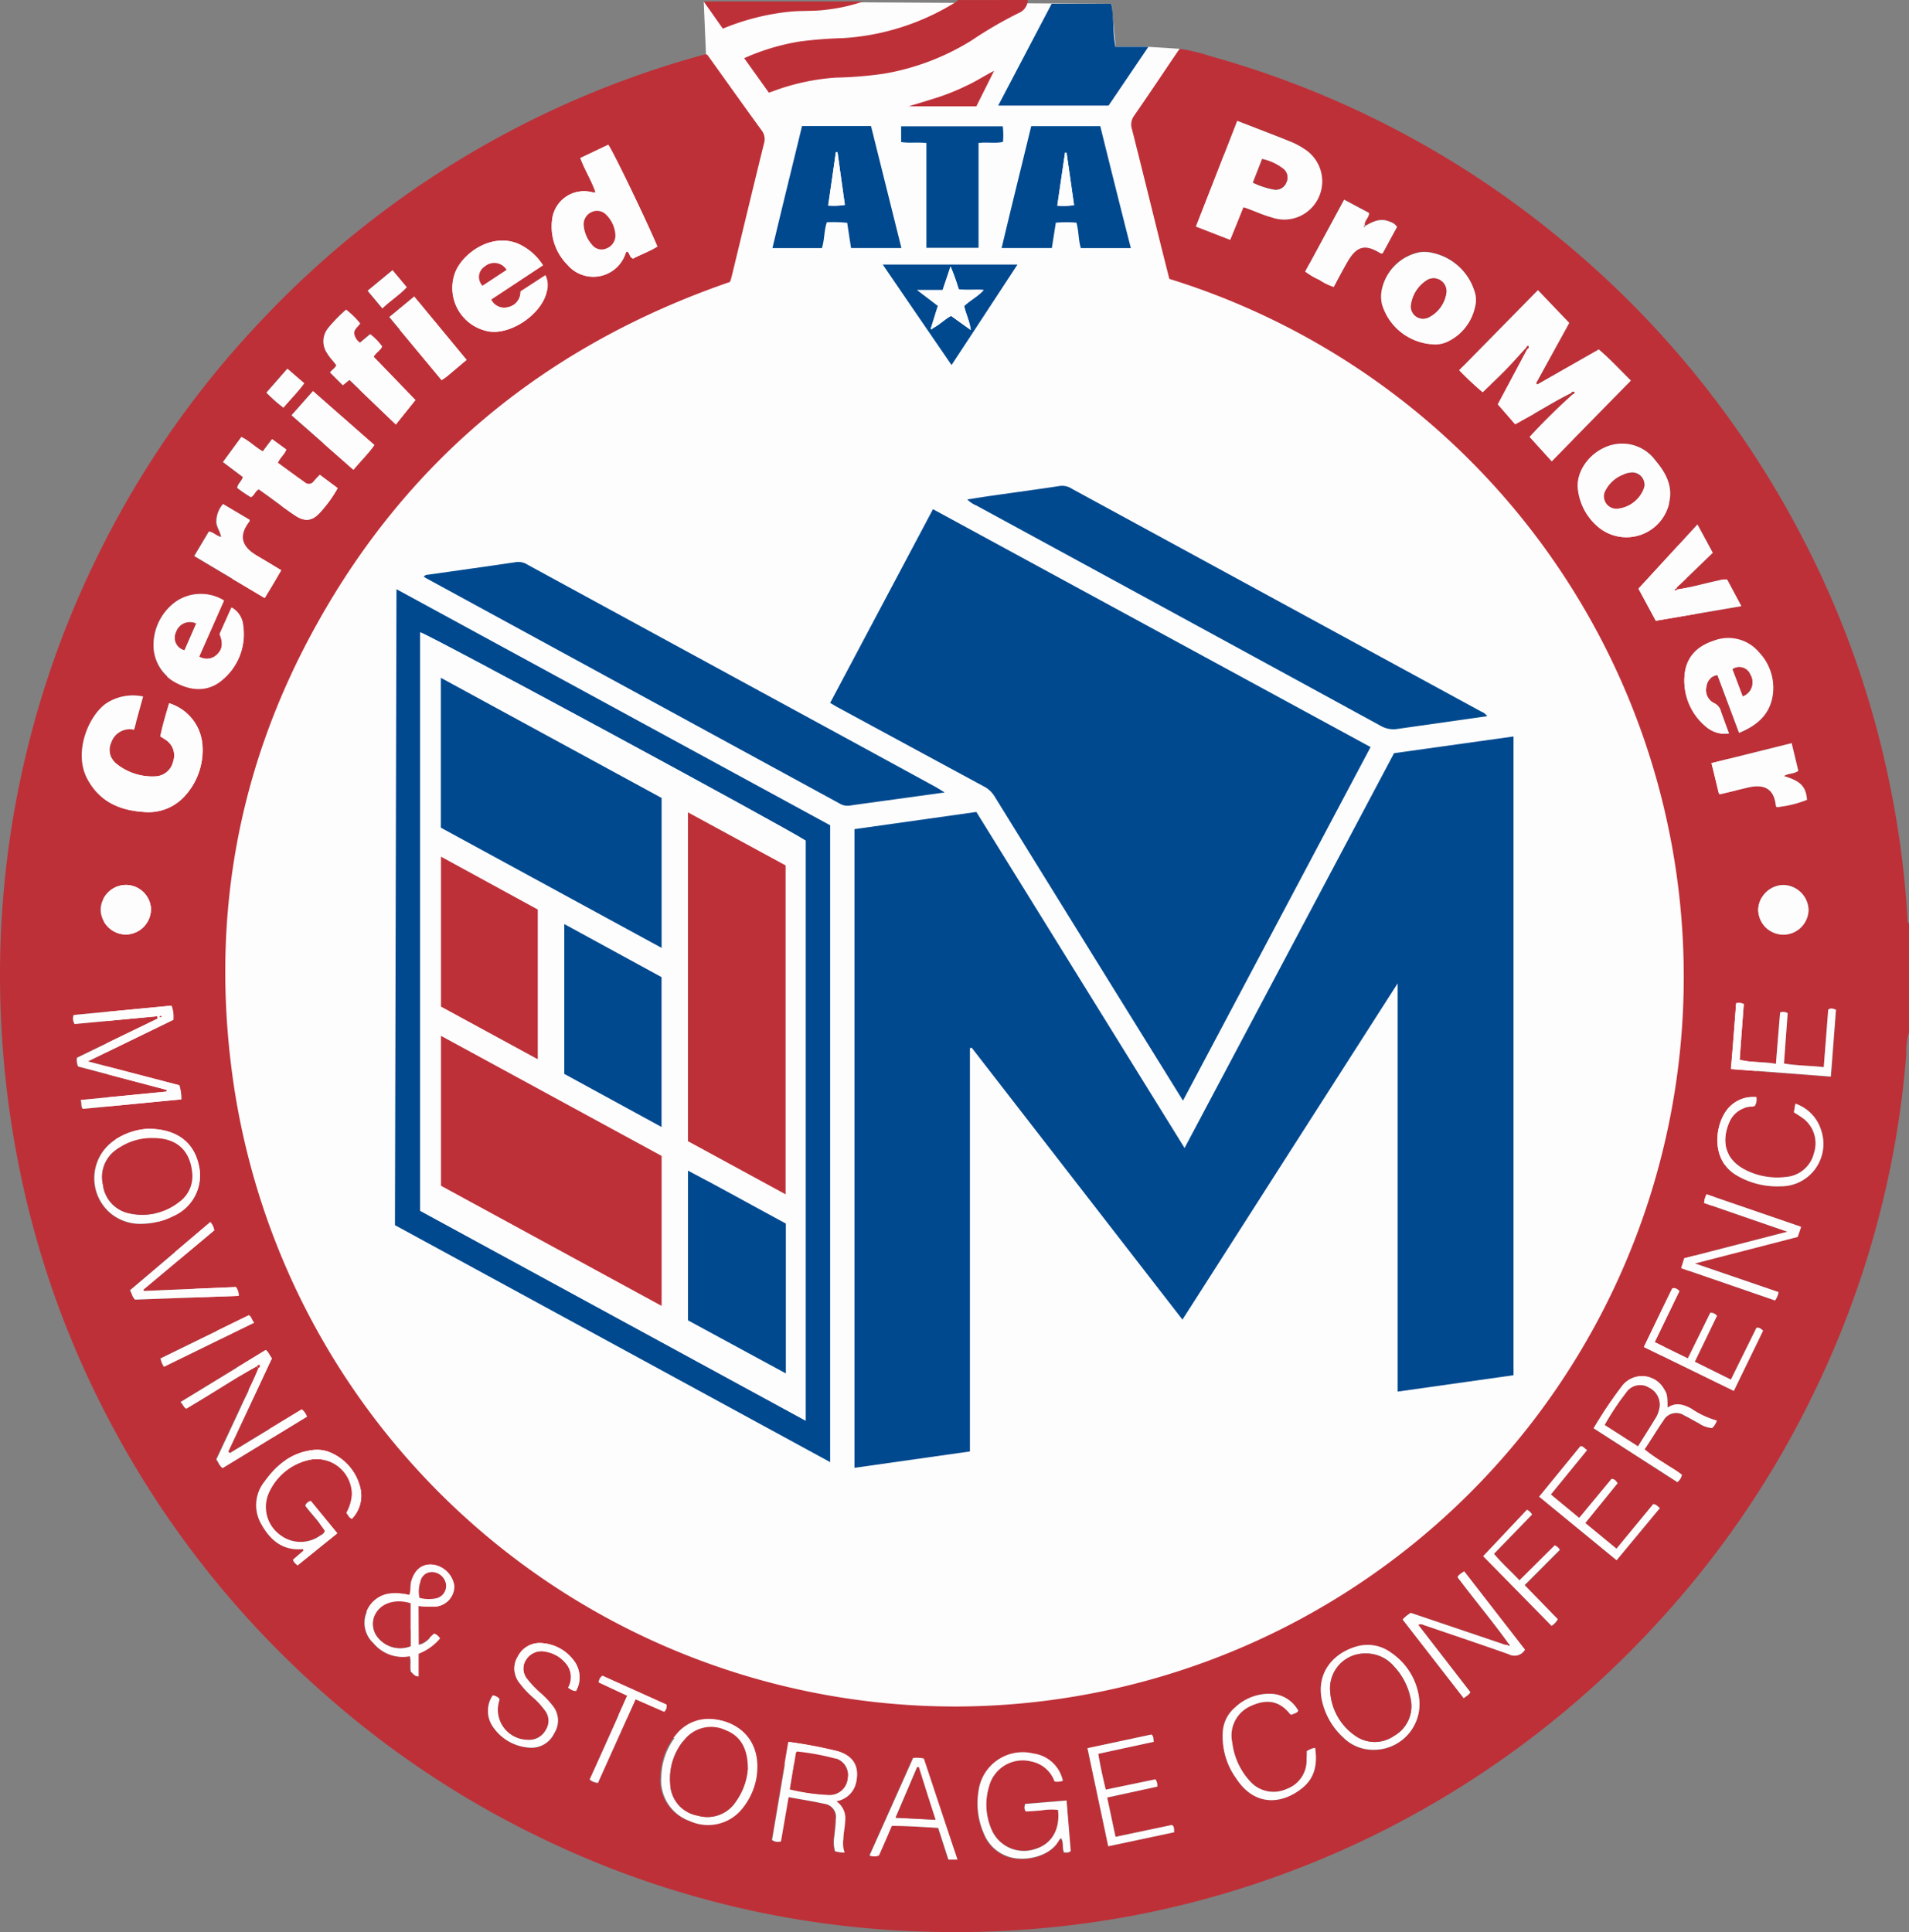 <svg id="Layer_1" data-name="Layer 1" xmlns="http://www.w3.org/2000/svg" viewBox="0 0 287.79 291.24"><rect x="0" y="0" width="287.79" height="291.24" fill="#808080" stroke="none"/><defs><style>.cls-1{fill:#fdfdfe;}.cls-2{fill:#be3038;}.cls-3{fill:#00498f;}</style></defs><polygon class="cls-1" points="106.09 0.22 106.43 8.2 75.39 27.18 15.18 116.84 16.32 169.86 55.29 243.04 112.73 266.55 180.41 259.16 249.53 207.04 268.89 149.3 251.63 75.92 188.9 34.03 177.85 7.36 173.12 7.06 168.19 7.06 167.58 0.57 106.09 0.22"/><path class="cls-2" d="M-79,532.91a141.19,141.19,0,0,0-2.62-20.06A141.14,141.14,0,0,0-95,475.08,143.83,143.83,0,0,0-131.5,430.2a143,143,0,0,0-52.68-27.44,26.57,26.57,0,0,0-4.54-1.08c-.14.19-.26.34-.37.5-2.17,3.21-4.32,6.43-6.53,9.62a2.23,2.23,0,0,0-.3,2c1.43,5.64,2.82,11.3,4.22,16.95.47,1.89.95,3.78,1.41,5.61a110.15,110.15,0,0,1,75.51,126.34,110,110,0,0,1-107.16,88.87,110,110,0,0,1-109.21-92.53c-3.94-24.95.06-48.65,12.39-70.72,14-25.15,35-42.11,62.24-51.5a8.75,8.75,0,0,0,.26-.85c1.62-6.67,3.21-13.34,4.86-20a2.22,2.22,0,0,0-.41-2.08c-2.63-3.61-5.22-7.26-7.83-10.9-.14-.18-.23-.43-.5-.48h-.12a143.29,143.29,0,0,0-67,40.21A142.52,142.52,0,0,0-351.79,478,142.88,142.88,0,0,0-366,528.53a143.28,143.28,0,0,0-.35,20.72,145.58,145.58,0,0,0,2.66,21,140.82,140.82,0,0,0,13.49,38,143.92,143.92,0,0,0,33.44,42.21,142.14,142.14,0,0,0,32.46,21.26,141.59,141.59,0,0,0,57,13.78,145.16,145.16,0,0,0,30.87-2.28A142.94,142.94,0,0,0-157.48,670,144.12,144.12,0,0,0-117,639.28,142.66,142.66,0,0,0-93.18,604.4a142.29,142.29,0,0,0,14-51.2,9.83,9.83,0,0,1,.43-3.36V533.52C-79.07,533.4-79,533.13-79,532.91ZM-283.35,427.57a4.84,4.84,0,0,1,6.1-4.25,2.27,2.27,0,0,0,.46,0c-.6-1.8-1.63-3.36-2.29-5.17l4.21-2c.66.87,5.75,11.41,7.4,15.34-1.16.74-2.48,1.19-3.65,1.82-.58-.17-.48-.84-.89-1.06-.16,0-.2.14-.24.25a5.12,5.12,0,0,1-8.77,1.75A8.16,8.16,0,0,1-283.35,427.57ZM-298,435.48c1.12-3,5.48-6.06,9.45-4.45a8.62,8.62,0,0,1,3.81,3.28l-7.81,5.16a2.18,2.18,0,0,0,2.58,1.15,2.35,2.35,0,0,0,1.86-2.37l3.74-2.43a3.4,3.4,0,0,1,.21,2.41c-.7,3.35-5.25,6.53-8.63,6.07A6.65,6.65,0,0,1-298,435.48Zm1.74,13.09-3,2.53c-.22.17-.46.32-.75.52l-3.9-4.69-4-4.82c1.24-1,2.46-2,3.75-3.1Zm-11.17-13.52,2.15,2.57c-1.1,1.19-2.44,2-3.68,3.19l-2.22-2.66Zm-9.67,8.7a24,24,0,0,1,2.67-2.76,12.26,12.26,0,0,1,2.12,2.08c-.32.53-1,.89-.88,1.61a2.05,2.05,0,0,0,.86,1.29l1.53-1.29a8.63,8.63,0,0,1,1.81,1.86c-.26.62-.9.91-1.28,1.55l6.3,6.53-2.95,3.68-7-6.72-1,.81-1.92-1.91c.13-.34.67-.55.93-1.1-.41-.61-1-1.16-1.39-1.84A3.15,3.15,0,0,1-317.06,443.75Zm6.94,17.66c-.93,1.33-2.08,2.42-3.15,3.72l-9.34-8.21c1.13-1.28,2.16-2.43,3.23-3.65Zm-13.12-11.51,2.55,2.2c-.95,1.3-2.07,2.41-3.14,3.68a22.36,22.36,0,0,1-2.57-2.27Zm-6.93,10.29c1.18.55,2,1.48,3.22,2.17.47-.63.9-1.2,1.4-1.85l2.16,1.57c-.27.75-.93,1.21-1.28,2,1.37,1,2.74,2,4.13,3a.89.89,0,0,0,1.28-.18c.29-.32.57-.65.92-1l2.69,2a19,19,0,0,1-2.77,3.8c-1.12,1.18-2.2,1.29-3.64.33s-2.91-2.09-4.37-3.14l-1.12-.8c-.55.27-.64.88-1.18,1.19a19.9,19.9,0,0,1-2.07-1.41c.09-.67.68-1,.85-1.64l-3-2.26Zm-4.9,14.25c.68.1,1.12.65,1.83.83-.11-.89-.77-1.56-.7-2.46a4.07,4.07,0,0,1,1-2.51l4,2.37c0,.15,0,.21,0,.23-1.91,2.43-.89,4,1.13,5.2,1.2.7,2.38,1.42,3.65,2.18-.45.76-.84,1.45-1.24,2.12s-.78,1.29-1.25,2.07l-10.64-6.33Zm-8.33,16.63a8.09,8.09,0,0,1,3.3-6,6.67,6.67,0,0,1,7.31-.2c-1.26,2.86-2.5,5.66-3.74,8.45a2.2,2.2,0,0,0,2.67-.29c.84-.77,1-1.74.42-3.11.57-1.3,1.17-2.64,1.79-4a3.4,3.4,0,0,1,1.75,2.73,8.86,8.86,0,0,1-2.91,8c-2,1.86-4.5,2-7.1.65A6.29,6.29,0,0,1-343.4,491.07Zm-7,9.24a7.35,7.35,0,0,1,5.46-1l-1.38,5a2.93,2.93,0,0,0-3.4,1.89,2.69,2.69,0,0,0,.86,3.34,8.62,8.62,0,0,0,5.81,1.81,2.86,2.86,0,0,0,2.64-2.26,2.77,2.77,0,0,0-1.14-3.25c-.23-.17-.47-.31-.8-.51.33-1.68.84-3.33,1.33-5a7.14,7.14,0,0,1,5,6.11,10.24,10.24,0,0,1-2.53,7.75,7.36,7.36,0,0,1-6.33,2.52c-3.69-.24-6.72-1.62-8.51-5.06C-355.53,507.7-353.2,502.12-350.42,500.31Zm6.62,31.07a3.85,3.85,0,0,1-3.78,3.82,3.85,3.85,0,0,1-3.81-3.8,3.85,3.85,0,0,1,3.79-3.68A3.81,3.81,0,0,1-343.8,531.38Zm-10.63,28.76,13-1.27a2.17,2.17,0,0,1,0-.25l-13.38-3.53a2.49,2.49,0,0,1-.17-1.32l12.2-5.91a3.38,3.38,0,0,1-.08-.34l-12.47,1.17a1.54,1.54,0,0,1-.15-1.36l14.76-1.41a4.91,4.91,0,0,1,.28,2.13l-12.89,6.27,13.79,3.6a7.09,7.09,0,0,1,.28,2.13l-14.84,1.43C-354.47,561.1-354.22,560.68-354.43,560.14Zm5,6.14a10,10,0,0,1,5.15-1.8c4.29,0,6.86,2,7.64,5.35a6.67,6.67,0,0,1-3.8,7.82,10.69,10.69,0,0,1-4.59,1.17,7,7,0,0,1-4.8-1.51A6.91,6.91,0,0,1-349.41,566.28Zm2.45,22.55,12.12-10.28a2.47,2.47,0,0,1,.59,1.24l-10.68,8.94a1.46,1.46,0,0,1,.05.2l13.89-.59a2,2,0,0,1,.42,1.33l-15.62.56C-346.66,589.82-346.66,589.3-347,588.83Zm4.6,10.27,13.3-6.5c.47.21.41.7.81,1.11l-13.59,6.65A3.1,3.1,0,0,1-342.36,599.1Zm8.38,15.22c1.23-2.62,2.47-5.25,3.69-7.88.9-2,1.91-3.86,2.7-5.86l-.25-.3c-3.11,1.71-6.07,3.67-9.12,5.49l-1.52.91c-.43-.22-.47-.67-.87-1l12.86-7.85c.42.32.56.8.92,1.26l-6.58,14.06.24.22,10.85-6.59a2.47,2.47,0,0,1,.77,1.1L-333,615.63C-333.52,615.32-333.65,614.8-334,614.32Zm20.46,8.94c-.4-.15-.54-.54-.8-.89a6.47,6.47,0,0,0,.83-2.81,5.33,5.33,0,0,0-6.53-5.15,8.75,8.75,0,0,0-6,4.87,5.2,5.2,0,0,0,1.57,6.36,5.07,5.07,0,0,0,6.13.17,1.81,1.81,0,0,0,.77-.68c-.84-1.34-2-2.47-3-3.81.09-.41.38-.57.82-.74,1.29,1.59,2.59,3.18,4,4.88l-5.94,4.85c-.34-.3-.6-.49-.69-.88l1.58-1.36c0-.28-.21-.22-.35-.21-2.9.17-4.72-1.46-6-3.77a5.66,5.66,0,0,1,.48-6.43c1.79-2.52,4.07-4.37,7.28-4.75a5.07,5.07,0,0,1,2.8.44,7.72,7.72,0,0,1,4.43,5.6A5,5,0,0,1-313.52,623.26Zm12.69,13.24a16.06,16.06,0,0,1-2.64-.09v5.82c1.1-.2,1.64-1.05,2.37-1.64.41.08.57.39.86.66a8,8,0,0,1-3.25,2.33V647c-.63,0-.83-.46-1.16-.69-.16-.79.07-1.56-.16-2.34a5.72,5.72,0,0,1-5.5-2,4.14,4.14,0,0,1-1-4.64,4.33,4.33,0,0,1,4.08-2.83,8.22,8.22,0,0,1,2.4.26c.27-.72.09-1.45.31-2.14.53-1.72,1.62-2.59,3.2-2.45a3.74,3.74,0,0,1,3.22,3.21A3.07,3.07,0,0,1-300.83,636.5Zm21.11,12.73c-.49,0-.77-.24-1.15-.49a3.19,3.19,0,0,0-.07-3.28,5,5,0,0,0-3.33-2.14,2.73,2.73,0,0,0-2.92,1.17,2.41,2.41,0,0,0,.19,3,15,15,0,0,0,2.07,2.15,13.55,13.55,0,0,1,1.72,1.83,3.52,3.52,0,0,1,.25,4.14,3.79,3.79,0,0,1-3.69,2.19,7.2,7.2,0,0,1-5.61-3.22,4.18,4.18,0,0,1,0-4.68,1.45,1.45,0,0,1,1,.51.53.53,0,0,1,0,.24,4.53,4.53,0,0,0,4.22,5.94,2.84,2.84,0,0,0,2.79-1.5,2.54,2.54,0,0,0-.2-3,11.71,11.71,0,0,0-1.79-1.93,13.25,13.25,0,0,1-1.88-2,3.48,3.48,0,0,1-.35-4.13,3.7,3.7,0,0,1,3.81-2,6.5,6.5,0,0,1,4.58,2.55A4.14,4.14,0,0,1-279.72,649.23Zm3.32,13.88a2,2,0,0,1-1.25-.51c1.88-4.21,3.75-8.38,5.67-12.66l-4.28-2a1.22,1.22,0,0,1,.55-1l9.65,4.35a1.22,1.22,0,0,1-.35,1.07l-4.32-1.89Zm23.71-.63a10.13,10.13,0,0,1-2,4.32,6.59,6.59,0,0,1-8,2,6.51,6.51,0,0,1-4.29-6.78,10.08,10.08,0,0,1,2.4-6.25,6.22,6.22,0,0,1,5-2.33C-255.55,653.6-251.49,656.52-252.69,662.48Zm15.17.52a3.63,3.63,0,0,1-3,2.87,3.13,3.13,0,0,1,1.33,3.06c0,.88-.21,1.75-.26,2.62a4.21,4.21,0,0,0,.18,2.06,5.54,5.54,0,0,1-1.43-.2,5.05,5.05,0,0,1-.1-2.31c.07-.84.19-1.67.21-2.51a2,2,0,0,0-1.74-2.34c-1.73-.4-3.5-.67-5.38-1-.39,2.28-.77,4.46-1.15,6.67a1.53,1.53,0,0,1-1.34-.21c.83-4.88,1.65-9.79,2.5-14.79a67.94,67.94,0,0,1,7.44,1.41C-237.83,659.08-237,660.64-237.52,663Zm13.91,11.65-1.54-4.78c-2.28-.13-4.57-.33-7-.3q-1,2.22-1.94,4.46a1.85,1.85,0,0,1-1.41,0q3.32-7.39,6.57-14.7a4.83,4.83,0,0,1,1.61.09c1.67,5,3.34,10.09,5,15.23ZM-95.46,510.52c-.68.51-1.53.35-2.16.79,2.51.75,3.31,1.58,3.47,3.58A16.62,16.62,0,0,1-98.73,516c0-.07-.11-.13-.12-.2-.29-2.85-2.06-3.26-4.21-2.76l-4.18,1s-.07,0-.19-.07c-.36-1.45-.72-3-1.13-4.61l12.09-3C-96.12,507.82-95.79,509.17-95.46,510.52Zm1.54,21a3.83,3.83,0,0,1-3.77,3.7,3.82,3.82,0,0,1-3.82-3.77,3.87,3.87,0,0,1,3.77-3.73A3.88,3.88,0,0,1-93.92,531.53Zm-5.36-32.69c-.33,3-2.26,4.8-5.12,6l-3.26-8.7a1.86,1.86,0,0,0-1.64,1.63,2.2,2.2,0,0,0,1.09,2.56,1.86,1.86,0,0,1,1.09,1.29c.39,1.08.78,2.17,1.21,3.32a4.5,4.5,0,0,1-3.51-1.08,9,9,0,0,1-3.19-7.76c.25-2.76,2-4.38,4.48-5.18a6.06,6.06,0,0,1,6.76,1.8A7.75,7.75,0,0,1-99.28,498.84Zm-75.61-71.76c-1.42-.38-2.74-1-4.23-1.54-.67,1.69-1.29,3.27-2,4.93l-5.15-2c2.09-5.33,4.14-10.58,6.22-15.93l5.83,2.26c.74.28,1.48.59,2.22.88a11.6,11.6,0,0,1,2,1.06,5.77,5.77,0,0,1,.41,9.54A5.68,5.68,0,0,1-174.89,427.08Zm11.47,6.67c-.71,1.24-1.38,2.51-2.08,3.8a8.86,8.86,0,0,1-2.16-1.06,11,11,0,0,1-2.13-1.25l5.86-10.84,3.76,2c0,.81-.85,1.21-.61,2,1.16-.67,2.32-1.27,3.7-.66a2,2,0,0,1,1.12.78l-2.17,4a1.25,1.25,0,0,1-.3,0C-160.76,431-162,431.36-163.42,433.75Zm12.91,12.45a8.52,8.52,0,0,1-7.71-6,5.2,5.2,0,0,1,.05-2.6,7.27,7.27,0,0,1,5.72-5.3,5.21,5.21,0,0,1,1.89.13,8.48,8.48,0,0,1,6.44,6.37,4.46,4.46,0,0,1-.12,1.89,7.52,7.52,0,0,1-3.85,4.94A4.31,4.31,0,0,1-150.51,446.2Zm14.58,14c1.92-2.11,4.15-4.31,6.48-6.41l-.21-.21c-2.29,1.11-4.43,2.49-6.66,3.7-.59.32-1.17.67-1.8,1l-2.61-3,4.45-8.35-.2-.21c-1.06,1.15-2.08,2.32-3.17,3.43s-2.23,2.17-3.4,3.3a44.47,44.47,0,0,1-3.53-3.31l11.86-12.07L-130,443l-5,9.09.2.18,9.25-5.27c1.72,1.45,3.21,3.09,4.84,4.69l-11.93,12.16Zm10.11,13.39a8.68,8.68,0,0,1-2.87-6c0-2.93,2.61-5.8,5.74-6.3a6.2,6.2,0,0,1,6,2.49c1.56,1.87,2.65,3.93,2,6.48A6.59,6.59,0,0,1-125.82,473.56Zm8.87,14.32-2.61-4.84,8.89-9.68,2.31,4.27-4.87,4.7c-.23.22-.52.38-.63.7l.11.14c2.14-.29,4.2-.92,6.3-1.36a3,3,0,0,1,1.26-.12l2.14,4ZM-206.2,673.64c-.33-.71,0-1.49-.46-2.16a2.07,2.07,0,0,0-.32.36c-1.36,2.51-5.37,3.28-7.77,2.38a6,6,0,0,1-3.57-3.5,11.28,11.28,0,0,1-.79-6.21,6.71,6.71,0,0,1,8.26-5.78,5.25,5.25,0,0,1,4.51,4,2.44,2.44,0,0,1-1.25.11,4.66,4.66,0,0,0-3.43-3,5.24,5.24,0,0,0-6.44,3.73,9.42,9.42,0,0,0,.34,6.45,5.3,5.3,0,0,0,6.63,3c2.48-.76,3.76-2.95,3.42-5.9a8.76,8.76,0,0,0-2.45.07c-.8.08-1.59.12-2.38.17-.3-.33-.25-.67-.13-1.13l6.25-.52c.21,2.58.42,5.11.63,7.61C-205.53,673.75-205.87,673.62-206.2,673.64Zm6.7-1c-1.05-5-2.08-9.81-3.13-14.79l9.63-2.05c.42.29.25.67.37,1.09L-201,658.7c.31,1.87.69,3.6,1.13,5.4l7.48-1.55a1.52,1.52,0,0,1,.28,1.1l-7.55,1.64c.43,2,.83,3.92,1.26,5.93l8.5-1.79c.4.25.3.63.34,1.1Zm29.34-8.85c-3.17,2.62-7.28,2.83-10-1.31a10.81,10.81,0,0,1-2.05-7.33,5.24,5.24,0,0,1,1.8-3.41,7.52,7.52,0,0,1,5.56-2.08,4.88,4.88,0,0,1,4,2.55c-.28.45-.74.41-1,.61-.13-.06-.22-.07-.26-.13-1.73-2.18-3.77-2.23-6.1-1.1A4.84,4.84,0,0,0-180.8,657a10.43,10.43,0,0,0,2.71,5.88A4.74,4.74,0,0,0-172.6,664a4.55,4.55,0,0,0,3-4.56c0-.36,0-.71,0-1.13a3.62,3.62,0,0,1,1.25-.51C-167.95,660.15-168.29,662.25-170.16,663.79Zm10.62-5.67a6.37,6.37,0,0,1-4.54-1.86,10.62,10.62,0,0,1-3.14-5.28c-1.13-4.55,1.82-7.58,5.36-8.49a5.92,5.92,0,0,1,5,1,9.75,9.75,0,0,1,4.22,6.84A6.88,6.88,0,0,1-159.54,658.12Zm20.41-14.45c-4.24-1.5-8.5-2.93-12.76-4.38a1.07,1.07,0,0,0-.88-.06l7.86,10.16c-.22.43-.59.58-1,.91l-9.21-11.86a5.25,5.25,0,0,1,1.23-1l13.82,4.67a2.32,2.32,0,0,0,.81.18l.14-.14c-2.2-3.08-4.63-6-6.92-9l-.81-1.06c.2-.44.61-.6,1-.9l9.17,11.82A1.83,1.83,0,0,1-139.13,643.67Zm7.43-5.26a2.7,2.7,0,0,1-.94,1l-10.31-10.5,6.6-7a1.74,1.74,0,0,1,.77.72l-5.74,5.92c1.15,1.39,2.52,2.6,3.84,4,1.81-1.77,3.57-3.49,5.29-5.19a1.53,1.53,0,0,1,.77.67l-5.31,5.32Zm8.84-8.89-11.68-9.58c2.11-2.57,4.17-5.09,6.23-7.62.46,0,.6.35,1,.6l-5.46,6.69,4.27,3.53,4.87-5.88c.47,0,.67.28.92.65-1.6,2-3.2,3.92-4.87,6l4.7,3.87,5.54-6.72c.39,0,.59.27,1,.6Zm14.4-19.9a4,4,0,0,1-2-.72c-.74-.39-1.46-.82-2.21-1.19a2.19,2.19,0,0,0-3.13.78c-1,1.41-1.88,2.87-2.84,4.34a25.24,25.24,0,0,0,2.87,2c.91.63,1.91,1.14,2.76,1.84a1.89,1.89,0,0,1-.69,1.1l-12.63-8.12a66.84,66.84,0,0,1,4.29-6.37,3.8,3.8,0,0,1,6.37.52c.41.64.48,1,.49,2.74,1.29-.87,2.43-.46,3.57.14a13.2,13.2,0,0,0,3.86,1.84A2.6,2.6,0,0,1-108.46,609.62Zm3.27-5.63-13.56-6.62c1.46-3,2.88-6,4.29-8.84.48-.12.74.13,1.07.4l-3.73,7.71,5,2.44,3.39-6.89a1.23,1.23,0,0,1,1,.48l-3.34,6.92,5.44,2.69,3.85-7.8c.42-.1.69.13,1,.43C-102.21,597.89-103.68,600.88-105.19,604Zm9.63-23.24-15.49,4,12.6,4.35a2.89,2.89,0,0,1-.52,1.26l-14.15-4.87c.16-.52.31-1,.47-1.49l15.53-4-12.54-4.33a3,3,0,0,1,.37-1.31l14.25,4.9Zm-2.62-7.6a11.93,11.93,0,0,1-6.74-1.73c-4.17-2.57-3-8.69-.51-10.62a5.06,5.06,0,0,1,3.64-1.11A1.94,1.94,0,0,1-102,561c-.28.21-.61.1-.92.17a3.88,3.88,0,0,0-3,2.43c-1.31,3.17-.32,5.79,2.79,7.23a10.67,10.67,0,0,0,5.84.91,4.72,4.72,0,0,0,4.18-3.58A4.71,4.71,0,0,0-95,562.73c-.35-.25-.73-.47-1.14-.74.07-.39.13-.77.23-1.3A6.14,6.14,0,0,1-92,564.78,6.39,6.39,0,0,1-98.18,573.15Zm7.65-16.51-15.07-1.15c.26-3.36.51-6.6.76-9.93a1.7,1.7,0,0,1,1.15.12c-.2,2.74-.41,5.51-.62,8.39,1.77.47,3.56.27,5.47.62.21-2.65.42-5.21.63-7.74a1.26,1.26,0,0,1,1.14.11c-.19,2.49-.37,5-.56,7.58,2,.34,4,.32,6,.55.23-3,.46-5.83.67-8.65.38-.32.71-.18,1.17,0C-90,549.85-90.26,553.17-90.53,556.64Z" transform="translate(366.57 -394.32)"/><path class="cls-2" d="M-211.63,394.32a2.16,2.16,0,0,1-1.32,1.94,62,62,0,0,0-7.14,4.15,36.64,36.64,0,0,1-13.11,5,57.08,57.08,0,0,1-7.38.61,33.76,33.76,0,0,0-9.32,2l-.76.27-3.72-5.2a33.71,33.71,0,0,1,8.41-2.52,63,63,0,0,1,6.44-.5,36.28,36.28,0,0,0,17.13-5.49,1.31,1.31,0,0,0,.22-.25Z" transform="translate(366.57 -394.32)"/><path class="cls-3" d="M-138.4,505.34v96.29l-17.47,2.47V542.56c-10.87,16.94-21.58,33.73-32.44,50.69l-31.78-41-.26.09v60.78l-17.4,2.47V519.31l18.37-2.59c10.44,16.85,20.87,33.67,31.39,50.66l31.58-59.52Z" transform="translate(366.57 -394.32)"/><path class="cls-3" d="M-159.95,506.94l-28.28,53.3-3.52-5.68q-12.47-20.1-24.9-40.21a4,4,0,0,0-1.53-1.44q-11.1-6-22.17-12c-.34-.19-.68-.4-1.07-.63l15.5-29.2Z" transform="translate(366.57 -394.32)"/><path class="cls-3" d="M-306.8,483.14c-.08,32.12-.16,64-.23,95.87l65.61,35.72v-96Zm61.69,125.34-58.1-31.63v-87.2c.91.1,55.47,29.61,58.1,31.4Z" transform="translate(366.57 -394.32)"/><path class="cls-3" d="M-224.16,513.78-233,515c-1.82.26-3.64.49-5.46.76a2.26,2.26,0,0,1-1.48-.28l-62.39-34-.35-.22c.21-.31.52-.29.81-.33,4.38-.62,8.77-1.23,13.15-1.88a2.55,2.55,0,0,1,1.69.4q24.57,13.39,49.15,26.76l12.5,6.82Z" transform="translate(366.57 -394.32)"/><path class="cls-3" d="M-142.37,502.28l-13.49,1.92a3.83,3.83,0,0,1-2.51-.43q-30.49-16.65-61-33.24a4.2,4.2,0,0,1-1.38-.92c1.38-.21,2.66-.42,3.94-.6,3.36-.48,6.72-.93,10.07-1.44a2.72,2.72,0,0,1,1.8.45l35,19.05,26.69,14.53A1.86,1.86,0,0,1-142.37,502.28Z" transform="translate(366.57 -394.32)"/><path class="cls-3" d="M-235.26,413.32h-10.4c-1.48,6.13-3,12.23-4.46,18.4h7.46c.4-1.28.31-2.62.74-3.9a21.16,21.16,0,0,1,3.07.09c.19,1.27.38,2.52.58,3.8h7.59Zm-6.46,12c.4-2.75.78-5.4,1.16-8.05l.25,0c.36,2.63.73,5.25,1.11,7.93A10.41,10.41,0,0,1-241.72,425.3Z" transform="translate(366.57 -394.32)"/><path class="cls-3" d="M-200.7,413.34h-10.41c-1.49,6.14-3,12.22-4.46,18.37H-208c.21-1.3.4-2.56.6-3.82a18,18,0,0,1,3.11,0c.37,1.34.29,2.64.66,3.83h7.54C-197.68,425.5-199.2,419.4-200.7,413.34Zm-6.48,12,1.17-8,.23,0c.38,2.62.75,5.24,1.13,7.91A10.47,10.47,0,0,1-207.18,425.32Z" transform="translate(366.57 -394.32)"/><path class="cls-3" d="M-193.45,401.38l-6,8.86h-16.64c2.73-5.19,5.39-10.25,8.06-15.35h9c.42,2.12.19,4.29.61,6.49Z" transform="translate(366.57 -394.32)"/><path class="cls-3" d="M-215.37,415.71c-1.18.26-2.38,0-3.68.16v15.81h-7.86v-15.8c-1.39-.16-2.59.05-3.81-.15v-2.37h15.32A10.77,10.77,0,0,1-215.37,415.71Z" transform="translate(366.57 -394.32)"/><path class="cls-3" d="M-233.49,434.2c3.47,5.09,6.88,10.06,10.37,15.15,3.36-5.11,6.62-10.08,9.94-15.15Zm10.32,7.74c-1,.53-1.79,1.39-2.8,1.87,0,.1-.1.21-.22.12s0-.19,0-.29c.33-1.06.66-2.11,1-3.22l-3.12-2.38h3.84c.4-1.19.79-2.34,1.19-3.55a33.25,33.25,0,0,1,1.23,3.43c1.19.2,2.42,0,3.76.12-.88,1-2,1.51-2.94,2.42.24,1.14.81,2.21,1,3.61Z" transform="translate(366.57 -394.32)"/><path class="cls-2" d="M-236.44,394.54a25.64,25.64,0,0,1-5.44,1.23c-1.9.28-3.82.12-5.72.32a35.92,35.92,0,0,0-10,2.55c-.94-1.33-1.86-2.65-2.89-4.1Z" transform="translate(366.57 -394.32)"/><path class="cls-2" d="M-216.71,405l-2.67,5.35h-10.21c1.69-.52,3.12-.94,4.54-1.4a33.35,33.35,0,0,0,4.2-1.72C-219.45,406.6-218.16,405.73-216.71,405Z" transform="translate(366.57 -394.32)"/><path class="cls-1" d="M-136.48,446.71c-1.06,1.15-2.08,2.32-3.17,3.43s-2.23,2.17-3.4,3.3a44.47,44.47,0,0,1-3.53-3.31l11.86-12.07L-130,443l-5,9.09.2.18,9.25-5.27c1.72,1.45,3.21,3.09,4.84,4.69l-11.93,12.16-3.34-3.66c1.92-2.11,4.15-4.31,6.48-6.41.12-.08.26-.14.25-.33a.29.29,0,0,0-.46.12c-2.29,1.11-4.43,2.49-6.66,3.7-.59.32-1.17.67-1.8,1l-2.61-3,4.45-8.35a.31.31,0,0,0,.11-.46C-136.35,446.46-136.41,446.6-136.48,446.71Z" transform="translate(366.57 -394.32)"/><path class="cls-1" d="M-170,416.74a11.6,11.6,0,0,0-2-1.06c-.74-.29-1.48-.6-2.22-.88l-5.83-2.26c-2.08,5.35-4.13,10.6-6.22,15.93l5.15,2c.67-1.66,1.29-3.24,2-4.93,1.49.5,2.81,1.16,4.23,1.54a5.68,5.68,0,0,0,5.34-.8A5.77,5.77,0,0,0-170,416.74Zm-2.64,5a1.69,1.69,0,0,1-1.85,1.18,12.27,12.27,0,0,1-3.22-1.06l1.39-3.56a7.9,7.9,0,0,1,3.11,1.42A1.68,1.68,0,0,1-172.6,421.73Z" transform="translate(366.57 -394.32)"/><path class="cls-1" d="M-345,499.32l-1.38,5a2.93,2.93,0,0,0-3.4,1.89,2.69,2.69,0,0,0,.86,3.34,8.62,8.62,0,0,0,5.81,1.81,2.86,2.86,0,0,0,2.64-2.26,2.77,2.77,0,0,0-1.14-3.25c-.23-.17-.47-.31-.8-.51.33-1.68.84-3.33,1.33-5a7.14,7.14,0,0,1,5,6.11,10.24,10.24,0,0,1-2.53,7.75,7.36,7.36,0,0,1-6.33,2.52c-3.69-.24-6.72-1.62-8.51-5.06-2.07-4,.26-9.57,3-11.38A7.35,7.35,0,0,1-345,499.32Z" transform="translate(366.57 -394.32)"/><path class="cls-1" d="M-274.87,416.14l-4.21,2c.66,1.81,1.69,3.37,2.29,5.17a2.27,2.27,0,0,1-.46,0,4.84,4.84,0,0,0-6.1,4.25,8.16,8.16,0,0,0,2.33,6.67,5.12,5.12,0,0,0,8.77-1.75c0-.11.08-.23.24-.25.41.22.31.89.89,1.06,1.17-.63,2.49-1.08,3.65-1.82C-269.12,427.55-274.21,417-274.87,416.14Zm-.25,15.58a1.82,1.82,0,0,1-2.24-.6,4.94,4.94,0,0,1-1.2-2.74,2,2,0,0,1,1.16-2.08,1.91,1.91,0,0,1,2.21.39,4.68,4.68,0,0,1,1.39,3A2.08,2.08,0,0,1-275.12,431.72Z" transform="translate(366.57 -394.32)"/><path class="cls-1" d="M-144.12,438.84a8.48,8.48,0,0,0-6.44-6.37,5.21,5.21,0,0,0-1.89-.13,7.27,7.27,0,0,0-5.72,5.3,5.2,5.2,0,0,0-.05,2.6,8.52,8.52,0,0,0,7.71,6,4.31,4.31,0,0,0,2.42-.53,7.52,7.52,0,0,0,3.85-4.94A4.46,4.46,0,0,0-144.12,438.84Zm-7.07,3.32a1.84,1.84,0,0,1-2.68-1.7,5.22,5.22,0,0,1,2.59-4,1.94,1.94,0,0,1,2.75,2A4.92,4.92,0,0,1-151.19,442.16Z" transform="translate(366.57 -394.32)"/><path class="cls-1" d="M-329.9,488.62a3.4,3.4,0,0,0-1.75-2.73c-.62,1.4-1.22,2.74-1.79,4,.56,1.37.42,2.34-.42,3.11a2.2,2.2,0,0,1-2.67.29c1.24-2.79,2.48-5.59,3.74-8.45a6.67,6.67,0,0,0-7.31.2,8.09,8.09,0,0,0-3.3,6,6.29,6.29,0,0,0,3.49,6.19c2.6,1.36,5.07,1.21,7.1-.65A8.86,8.86,0,0,0-329.9,488.62Zm-8.87,3.7a1.92,1.92,0,0,1-1.25-2.69,2.18,2.18,0,0,1,3-1.31Z" transform="translate(366.57 -394.32)"/><path class="cls-1" d="M-101.37,492.67a6.06,6.06,0,0,0-6.76-1.8c-2.51.8-4.23,2.42-4.48,5.18a9,9,0,0,0,3.19,7.76,4.5,4.5,0,0,0,3.51,1.08c-.43-1.15-.82-2.24-1.21-3.32a1.86,1.86,0,0,0-1.09-1.29,2.2,2.2,0,0,1-1.09-2.56,1.86,1.86,0,0,1,1.64-1.63l3.26,8.7c2.86-1.15,4.79-2.92,5.12-6A7.75,7.75,0,0,0-101.37,492.67Zm-2.46,6.61c-.54-1.41-1-2.74-1.55-4.08a1.79,1.79,0,0,1,2.67.81A2.25,2.25,0,0,1-103.83,499.28Z" transform="translate(366.57 -394.32)"/><path class="cls-1" d="M-284.33,435.82l-3.74,2.43a2.35,2.35,0,0,1-1.86,2.37,2.18,2.18,0,0,1-2.58-1.15l7.81-5.16a8.62,8.62,0,0,0-3.81-3.28c-4-1.61-8.33,1.48-9.45,4.45a6.65,6.65,0,0,0,5.21,8.82c3.38.46,7.93-2.72,8.63-6.07A3.4,3.4,0,0,0-284.33,435.82Zm-9.5,1.57a1.88,1.88,0,0,1,.36-2.91,2.18,2.18,0,0,1,3.27.52Z" transform="translate(366.57 -394.32)"/><path class="cls-1" d="M-117,463.76a6.2,6.2,0,0,0-6-2.49c-3.13.5-5.75,3.37-5.74,6.3a8.68,8.68,0,0,0,2.87,6,6.59,6.59,0,0,0,10.88-3.32C-114.31,467.69-115.4,465.63-117,463.76Zm-1.9,4.44a4.76,4.76,0,0,1-3.89,2.8,1.87,1.87,0,0,1-1.92-2.46,5.08,5.08,0,0,1,4-3A1.84,1.84,0,0,1-118.86,468.2Z" transform="translate(366.57 -394.32)"/><path class="cls-1" d="M-113.75,483.17c2.14-.29,4.2-.92,6.3-1.36a3,3,0,0,1,1.26-.12l2.14,4-12.9,2.21-2.61-4.84,8.89-9.68,2.31,4.27-4.87,4.7c-.23.22-.52.38-.63.7l-.3.2C-114,483.34-113.85,483.36-113.75,483.17Z" transform="translate(366.57 -394.32)"/><path class="cls-1" d="M-314.39,441a12.26,12.26,0,0,1,2.12,2.08c-.32.53-1,.89-.88,1.61a2.05,2.05,0,0,0,.86,1.29l1.53-1.29a8.63,8.63,0,0,1,1.81,1.86c-.26.62-.9.91-1.28,1.55l6.3,6.53-2.95,3.68-7-6.72-1,.81-1.92-1.91c.13-.34.67-.55.93-1.1-.41-.61-1-1.16-1.39-1.84a3.15,3.15,0,0,1,.17-3.79A24,24,0,0,1-314.39,441Z" transform="translate(366.57 -394.32)"/><path class="cls-1" d="M-326.95,462.36l1.4-1.85,2.16,1.57c-.27.75-.93,1.21-1.28,2,1.37,1,2.74,2,4.13,3a.89.89,0,0,0,1.28-.18c.29-.32.57-.65.92-1l2.69,2a19,19,0,0,1-2.77,3.8c-1.12,1.18-2.2,1.29-3.64.33s-2.91-2.09-4.37-3.14l-1.12-.8c-.55.27-.64.88-1.18,1.19a19.9,19.9,0,0,1-2.07-1.41c.09-.67.68-1,.85-1.64l-3-2.26,2.77-3.78C-329,460.74-328.15,461.67-326.95,462.36Z" transform="translate(366.57 -394.32)"/><path class="cls-1" d="M-339.52,557.92l-13.79-3.6,12.89-6.27a4.91,4.91,0,0,0-.28-2.13l-14.76,1.41a1.54,1.54,0,0,0,.15,1.36l12.47-1.17a3.38,3.38,0,0,0,.08.34l-12.2,5.91a2.49,2.49,0,0,0,.17,1.32l13.38,3.53a2.17,2.17,0,0,0,0,.25l-13,1.27c.21.54,0,1,.35,1.34l14.84-1.43A7.09,7.09,0,0,0-339.52,557.92Zm-2.65-10.35c-.12.09-.25.15-.37,0C-342.41,547.42-342.29,547.46-342.17,547.57Z" transform="translate(366.57 -394.32)"/><path class="cls-1" d="M-96.47,506.35c.35,1.47.68,2.82,1,4.17-.68.51-1.53.35-2.16.79,2.51.75,3.31,1.58,3.47,3.58A16.62,16.62,0,0,1-98.73,516c0-.07-.11-.13-.12-.2-.29-2.85-2.06-3.26-4.21-2.76l-4.18,1s-.07,0-.19-.07c-.36-1.45-.72-3-1.13-4.61Z" transform="translate(366.57 -394.32)"/><path class="cls-1" d="M-160.79,428.4c1.16-.67,2.33-1.27,3.71-.66a2,2,0,0,1,1.12.78l-2.17,4a1.25,1.25,0,0,1-.3,0c-2.33-1.45-3.61-1.13-5,1.26-.71,1.24-1.38,2.51-2.08,3.8a8.86,8.86,0,0,1-2.16-1.06,11,11,0,0,1-2.13-1.25l5.86-10.84,3.76,2c0,.81-.86,1.21-.61,2-.07-.07-.14-.08-.18,0s0,.1,0,.15Z" transform="translate(366.57 -394.32)"/><path class="cls-1" d="M-337.27,478.14l2.2-3.7c.68.1,1.12.65,1.83.83-.11-.89-.77-1.56-.7-2.46a4.07,4.07,0,0,1,1-2.51l4,2.37c0,.15,0,.21,0,.23-1.91,2.43-.89,4,1.13,5.2,1.2.7,2.38,1.42,3.65,2.18-.45.76-.84,1.45-1.24,2.12s-.78,1.29-1.25,2.07Z" transform="translate(366.57 -394.32)"/><path class="cls-1" d="M-206.34,662.77a2.44,2.44,0,0,1-1.25.11,4.66,4.66,0,0,0-3.43-3,5.24,5.24,0,0,0-6.44,3.73,9.42,9.42,0,0,0,.34,6.45,5.3,5.3,0,0,0,6.63,3c2.48-.76,3.76-2.95,3.42-5.9a8.76,8.76,0,0,0-2.45.07c-.8.08-1.59.12-2.38.17-.3-.33-.25-.67-.13-1.13l6.25-.52c.21,2.58.42,5.11.63,7.61-.38.31-.72.18-1,.2-.33-.71,0-1.49-.46-2.16a2.07,2.07,0,0,0-.32.36c-1.36,2.51-5.37,3.28-7.77,2.38a6,6,0,0,1-3.57-3.5,11.28,11.28,0,0,1-.79-6.21,6.71,6.71,0,0,1,8.26-5.78A5.25,5.25,0,0,1-206.34,662.77Z" transform="translate(366.57 -394.32)"/><path class="cls-1" d="M-321.71,630.31c-.34-.3-.6-.49-.69-.88l1.58-1.36c0-.28-.21-.22-.35-.21-2.9.17-4.72-1.46-6-3.77a5.66,5.66,0,0,1,.48-6.43c1.79-2.52,4.07-4.37,7.28-4.75a5.07,5.07,0,0,1,2.8.44,7.72,7.72,0,0,1,4.43,5.6,5,5,0,0,1-1.31,4.31c-.4-.15-.54-.54-.8-.89a6.47,6.47,0,0,0,.83-2.81,5.33,5.33,0,0,0-6.53-5.15,8.75,8.75,0,0,0-6,4.87,5.2,5.2,0,0,0,1.57,6.36,5.07,5.07,0,0,0,6.13.17,1.81,1.81,0,0,0,.77-.68c-.84-1.34-2-2.47-3-3.81.09-.41.38-.57.82-.74l4,4.88Z" transform="translate(366.57 -394.32)"/><path class="cls-1" d="M-327.84,600.28c-3.11,1.71-6.07,3.67-9.12,5.49l-1.52.91c-.43-.22-.47-.67-.87-1l12.86-7.85c.42.32.56.8.92,1.26l-6.58,14.06.24.22,10.85-6.59a2.47,2.47,0,0,1,.77,1.1L-333,615.63c-.48-.31-.61-.83-.94-1.31,1.23-2.62,2.47-5.25,3.69-7.88.9-2,1.91-3.86,2.7-5.86.11-.15.27-.29.14-.49S-327.74,600.16-327.84,600.28Z" transform="translate(366.57 -394.32)"/><path class="cls-1" d="M-98.45,589.1a2.89,2.89,0,0,1-.52,1.26l-14.15-4.87c.16-.52.31-1,.47-1.49l15.53-4-12.54-4.33a3,3,0,0,1,.37-1.31l14.25,4.9-.52,1.53-15.49,4Z" transform="translate(366.57 -394.32)"/><path class="cls-1" d="M-139.11,642.14c-2.2-3.08-4.63-6-6.92-9l-.81-1.06c.2-.44.61-.6,1-.9l9.17,11.82a1.83,1.83,0,0,1-2.46.69c-4.24-1.5-8.5-2.93-12.76-4.38a1.07,1.07,0,0,0-.88-.06l7.86,10.16c-.22.43-.59.58-1,.91l-9.21-11.86a5.25,5.25,0,0,1,1.23-1l13.82,4.67a2.32,2.32,0,0,0,.81.18c.05.11.13.18.22.1S-139,642.21-139.11,642.14Z" transform="translate(366.57 -394.32)"/><path class="cls-1" d="M-240.23,658.31a67.94,67.94,0,0,0-7.44-1.41c-.85,5-1.67,9.91-2.5,14.79a1.53,1.53,0,0,0,1.34.21c.38-2.21.76-4.39,1.15-6.67,1.88.35,3.65.62,5.38,1a2,2,0,0,1,1.74,2.34c0,.84-.14,1.67-.21,2.51a5.05,5.05,0,0,0,.1,2.31,5.54,5.54,0,0,0,1.43.2,4.21,4.21,0,0,1-.18-2.06c0-.87.23-1.74.26-2.62a3.13,3.13,0,0,0-1.33-3.06,3.63,3.63,0,0,0,3-2.87C-237,660.64-237.83,659.08-240.23,658.31Zm1.45,4a2.72,2.72,0,0,1-2.81,2.55,30.11,30.11,0,0,1-5.9-.82c.33-2,.63-3.77.92-5.56.08-.06.14-.15.19-.15a36.49,36.49,0,0,1,5.51,1A2.58,2.58,0,0,1-238.78,662.34Z" transform="translate(366.57 -394.32)"/><path class="cls-1" d="M-322.61,456.92l3.23-3.65,9.26,8.14c-.93,1.33-2.08,2.42-3.15,3.72Z" transform="translate(366.57 -394.32)"/><path class="cls-1" d="M-296.22,448.57l-3,2.53c-.22.17-.46.32-.75.52l-3.9-4.69-4-4.82,3.75-3.1Z" transform="translate(366.57 -394.32)"/><path class="cls-1" d="M-111.61,606.65c-1.14-.6-2.28-1-3.57-.14,0-1.76-.08-2.1-.49-2.74a3.8,3.8,0,0,0-6.37-.52,66.84,66.84,0,0,0-4.29,6.37l12.63,8.12a1.89,1.89,0,0,0,.69-1.1c-.85-.7-1.85-1.21-2.76-1.84a25.24,25.24,0,0,1-2.87-2c1-1.47,1.86-2.93,2.84-4.34a2.19,2.19,0,0,1,3.13-.78c.75.37,1.47.8,2.21,1.19a4,4,0,0,0,2,.72,2.6,2.6,0,0,0,.71-1.13A13.2,13.2,0,0,1-111.61,606.65Zm-4.88.29a3.88,3.88,0,0,1-.4,1c-.89,1.45-1.81,2.89-2.75,4.39l-5-3.2a44.09,44.09,0,0,1,3.24-4.89,2.51,2.51,0,0,1,3.41-.72A2.83,2.83,0,0,1-116.49,606.94Z" transform="translate(366.57 -394.32)"/><path class="cls-1" d="M-303.47,636.41a16.06,16.06,0,0,0,2.64.09,3.07,3.07,0,0,0,2.76-3.09,3.74,3.74,0,0,0-3.22-3.21c-1.58-.14-2.67.73-3.2,2.45-.22.69,0,1.42-.31,2.14a8.22,8.22,0,0,0-2.4-.26,4.33,4.33,0,0,0-4.08,2.83,4.14,4.14,0,0,0,1,4.64,5.72,5.72,0,0,0,5.5,2c.23.78,0,1.55.16,2.34.33.23.53.73,1.16.69v-3.41a8,8,0,0,0,3.25-2.33c-.29-.27-.45-.58-.86-.66-.73.59-1.27,1.44-2.37,1.64Zm.27-3.62a1.75,1.75,0,0,1,1.87-1.48,2.18,2.18,0,0,1,2,1.87,1.92,1.92,0,0,1-1.43,2.07,5.45,5.45,0,0,1-2.57-.06A4.51,4.51,0,0,1-303.2,632.79Zm-1.47,9.71a4.32,4.32,0,0,1-4.88-1.25,3.21,3.21,0,0,1-.17-4c1-1.41,3-1.92,5.05-1.25Z" transform="translate(366.57 -394.32)"/><path class="cls-1" d="M-152.63,650.3a9.75,9.75,0,0,0-4.22-6.84,5.92,5.92,0,0,0-5-1c-3.54.91-6.49,3.94-5.36,8.49a10.62,10.62,0,0,0,3.14,5.28,6.37,6.37,0,0,0,4.54,1.86A6.88,6.88,0,0,0-152.63,650.3Zm-3.76,5.69a5.1,5.1,0,0,1-6-.1,8.72,8.72,0,0,1-3.65-6.6,5.25,5.25,0,0,1,5.3-5.71,5.5,5.5,0,0,1,4.33,1.93,9.86,9.86,0,0,1,2.55,5.06A5.15,5.15,0,0,1-156.39,656Z" transform="translate(366.57 -394.32)"/><path class="cls-1" d="M-336.62,569.83c-.78-3.37-3.35-5.36-7.64-5.35a10,10,0,0,0-5.15,1.8,6.91,6.91,0,0,0-.4,11,7,7,0,0,0,4.8,1.51,10.69,10.69,0,0,0,4.59-1.17A6.67,6.67,0,0,0-336.62,569.83Zm-3,5.72a8.93,8.93,0,0,1-7.56,1.66,5,5,0,0,1-3.89-4.35,5,5,0,0,1,1.95-5.17,8.86,8.86,0,0,1,5.69-1.81c3.42,0,5.48,1.79,5.82,5.18A4.78,4.78,0,0,1-339.61,575.55Z" transform="translate(366.57 -394.32)"/><path class="cls-1" d="M-259.46,653.48a6.22,6.22,0,0,0-5,2.33,10.08,10.08,0,0,0-2.4,6.25,6.51,6.51,0,0,0,4.29,6.78,6.59,6.59,0,0,0,8-2,10.13,10.13,0,0,0,2-4.32C-251.49,656.52-255.55,653.6-259.46,653.48Zm3.85,12.38a5.12,5.12,0,0,1-5.76,2.16,5,5,0,0,1-4.16-4.78,9.06,9.06,0,0,1,2.37-6.94,5.14,5.14,0,0,1,6.05-1.14c2.14.87,3.28,2.68,3.28,5.71A9.69,9.69,0,0,1-255.61,665.86Z" transform="translate(366.57 -394.32)"/><path class="cls-1" d="M-292.29,649.9a1.45,1.45,0,0,1,1,.51.53.53,0,0,1,0,.24,4.53,4.53,0,0,0,4.22,5.94,2.84,2.84,0,0,0,2.79-1.5,2.54,2.54,0,0,0-.2-3,11.71,11.71,0,0,0-1.79-1.93,13.25,13.25,0,0,1-1.88-2,3.48,3.48,0,0,1-.35-4.13,3.7,3.7,0,0,1,3.81-2,6.5,6.5,0,0,1,4.58,2.55,4.14,4.14,0,0,1,.34,4.62c-.49,0-.77-.24-1.15-.49a3.19,3.19,0,0,0-.07-3.28,5,5,0,0,0-3.33-2.14,2.73,2.73,0,0,0-2.92,1.17,2.41,2.41,0,0,0,.19,3,15,15,0,0,0,2.07,2.15,13.55,13.55,0,0,1,1.72,1.83,3.52,3.52,0,0,1,.25,4.14,3.79,3.79,0,0,1-3.69,2.19,7.2,7.2,0,0,1-5.61-3.22A4.18,4.18,0,0,1-292.29,649.9Z" transform="translate(366.57 -394.32)"/><path class="cls-1" d="M-199.66,665.29c.43,2,.83,3.92,1.26,5.93l8.5-1.79c.4.25.3.63.34,1.1l-9.94,2.11c-1.05-5-2.08-9.81-3.13-14.79l9.63-2.05c.42.29.25.67.37,1.09L-201,658.7c.31,1.87.69,3.6,1.13,5.4l7.48-1.55a1.52,1.52,0,0,1,.28,1.1Z" transform="translate(366.57 -394.32)"/><path class="cls-1" d="M-104.84,545.56a1.7,1.7,0,0,1,1.15.12c-.2,2.74-.41,5.51-.62,8.39,1.77.47,3.56.27,5.47.62.21-2.65.42-5.21.63-7.74a1.26,1.26,0,0,1,1.14.11c-.19,2.49-.37,5-.56,7.58,2,.34,4,.32,6,.55.23-3,.46-5.83.67-8.65.38-.32.71-.18,1.17,0-.26,3.28-.51,6.6-.78,10.07l-15.07-1.15C-105.34,552.13-105.09,548.89-104.84,545.56Z" transform="translate(366.57 -394.32)"/><path class="cls-1" d="M-105.19,604l-13.56-6.62c1.46-3,2.88-6,4.29-8.84.48-.12.74.13,1.07.4l-3.73,7.71,5,2.44,3.39-6.89a1.23,1.23,0,0,1,1,.48l-3.34,6.92,5.44,2.69,3.85-7.8c.42-.1.69.13,1,.43C-102.21,597.89-103.68,600.88-105.19,604Z" transform="translate(366.57 -394.32)"/><path class="cls-1" d="M-122.86,629.52l-11.68-9.58c2.11-2.57,4.17-5.09,6.23-7.62.46,0,.6.35,1,.6l-5.46,6.69,4.27,3.53,4.87-5.88c.47,0,.67.28.92.65-1.6,2-3.2,3.92-4.87,6l4.7,3.87,5.54-6.72c.39,0,.59.27,1,.6Z" transform="translate(366.57 -394.32)"/><path class="cls-1" d="M-169.56,658.3a3.62,3.62,0,0,1,1.25-.51c.36,2.36,0,4.46-1.85,6-3.17,2.62-7.28,2.83-10-1.31a10.81,10.81,0,0,1-2.05-7.33,5.24,5.24,0,0,1,1.8-3.41,7.52,7.52,0,0,1,5.56-2.08,4.88,4.88,0,0,1,4,2.55c-.28.45-.74.41-1,.61-.13-.06-.22-.07-.26-.13-1.73-2.18-3.77-2.23-6.1-1.1A4.84,4.84,0,0,0-180.8,657a10.43,10.43,0,0,0,2.71,5.88A4.74,4.74,0,0,0-172.6,664a4.55,4.55,0,0,0,3-4.56C-169.56,659.07-169.56,658.72-169.56,658.3Z" transform="translate(366.57 -394.32)"/><path class="cls-1" d="M-101.79,559.69A1.94,1.94,0,0,1-102,561c-.28.21-.61.1-.92.17a3.88,3.88,0,0,0-3,2.43c-1.31,3.17-.32,5.79,2.79,7.23a10.67,10.67,0,0,0,5.84.91,4.72,4.72,0,0,0,4.18-3.58A4.71,4.71,0,0,0-95,562.73c-.35-.25-.73-.47-1.14-.74l.23-1.3A6.14,6.14,0,0,1-92,564.78a6.39,6.39,0,0,1-6.16,8.37,11.93,11.93,0,0,1-6.74-1.73c-4.17-2.57-3-8.69-.51-10.62A5.06,5.06,0,0,1-101.79,559.69Z" transform="translate(366.57 -394.32)"/><path class="cls-1" d="M-227.29,659.42a4.83,4.83,0,0,0-1.61-.09q-3.25,7.3-6.57,14.7a1.85,1.85,0,0,0,1.41,0q1-2.24,1.94-4.46c2.4,0,4.69.17,7,.3l1.54,4.78h1.36C-223.95,669.51-225.62,664.45-227.29,659.42Zm-4.29,8.92,3.26-7.63h.23c.83,2.59,1.66,5.18,2.55,7.93Z" transform="translate(366.57 -394.32)"/><path class="cls-1" d="M-97.69,535.23a3.82,3.82,0,0,1-3.82-3.77,3.87,3.87,0,0,1,3.77-3.73,3.88,3.88,0,0,1,3.82,3.8A3.83,3.83,0,0,1-97.69,535.23Z" transform="translate(366.57 -394.32)"/><path class="cls-1" d="M-347.6,527.72a3.81,3.81,0,0,1,3.8,3.66,3.85,3.85,0,0,1-3.78,3.82,3.85,3.85,0,0,1-3.81-3.8A3.85,3.85,0,0,1-347.6,527.72Z" transform="translate(366.57 -394.32)"/><path class="cls-1" d="M-331,588.34a2,2,0,0,1,.42,1.33l-15.62.56c-.47-.41-.47-.93-.77-1.4l12.12-10.28a2.47,2.47,0,0,1,.59,1.24l-10.68,8.94.05.2Z" transform="translate(366.57 -394.32)"/><path class="cls-1" d="M-132.19,627.27a1.53,1.53,0,0,1,.77.67l-5.31,5.32,5,5.15a2.7,2.7,0,0,1-.94,1l-10.31-10.5,6.6-7a1.74,1.74,0,0,1,.77.72l-5.74,5.92c1.15,1.39,2.52,2.6,3.84,4Z" transform="translate(366.57 -394.32)"/><path class="cls-1" d="M-272,649.94l-4.28-2a1.22,1.22,0,0,1,.55-1l9.65,4.35a1.22,1.22,0,0,1-.35,1.07l-4.32-1.89-5.67,12.6a2,2,0,0,1-1.25-.51C-275.77,658.39-273.9,654.22-272,649.94Z" transform="translate(366.57 -394.32)"/><path class="cls-1" d="M-341.84,600.36a3.1,3.1,0,0,1-.52-1.26l13.3-6.5c.47.21.41.7.81,1.11Z" transform="translate(366.57 -394.32)"/><path class="cls-1" d="M-307.39,435.05l2.15,2.57c-1.1,1.19-2.44,2-3.68,3.19l-2.22-2.66Z" transform="translate(366.57 -394.32)"/><path class="cls-1" d="M-323.24,449.9l2.55,2.2c-.95,1.3-2.07,2.41-3.14,3.68a22.36,22.36,0,0,1-2.57-2.27Z" transform="translate(366.57 -394.32)"/><path class="cls-1" d="M-303.21,489.65v87.2l58.1,31.63V521.05C-247.74,519.26-302.3,489.75-303.21,489.65Zm36.38,101.53-33.26-18.11v-22.6l33.26,18.1Zm-33.26-45.09v-22.6l14.59,7.94V554Zm18.59,10.12V533.62l14.66,8v22.59Zm14.67-19-33.28-18.12V496.5l33.28,18.11Zm4-20.43,14.72,8v49.58l-14.72-8Zm14.76,84.58-14.75-8V570.79c5,2.62,9.83,5.34,14.75,8Z" transform="translate(366.57 -394.32)"/><path class="cls-1" d="M-240.31,417.28c.36,2.63.73,5.25,1.11,7.93a10.41,10.41,0,0,1-2.52.09c.4-2.75.78-5.4,1.16-8.05Z" transform="translate(366.57 -394.32)"/><path class="cls-1" d="M-207.18,425.32l1.17-8,.23,0c.38,2.62.75,5.24,1.13,7.91A10.47,10.47,0,0,1-207.18,425.32Z" transform="translate(366.57 -394.32)"/><path class="cls-1" d="M-226.17,443.64c.33-1.06.66-2.11,1-3.22l-3.12-2.38h3.84c.4-1.19.79-2.34,1.19-3.55a33.25,33.25,0,0,1,1.23,3.43c1.19.2,2.42,0,3.76.12-.88,1-2,1.51-2.94,2.42.24,1.14.81,2.21,1,3.61l-3-2.13c-1,.53-1.79,1.39-2.8,1.87Z" transform="translate(366.57 -394.32)"/><path class="cls-1" d="M-226,443.81c0,.1-.1.21-.22.12s0-.19,0-.29Z" transform="translate(366.57 -394.32)"/><path class="cls-2" d="M-136.48,446.71c.07-.11.13-.25.31-.25a.31.31,0,0,1-.11.46Z" transform="translate(366.57 -394.32)"/><path class="cls-2" d="M-129.66,453.55a.29.29,0,0,1,.46-.12c0,.19-.13.25-.25.33Z" transform="translate(366.57 -394.32)"/><path class="cls-2" d="M-177.67,421.85l1.39-3.56a7.9,7.9,0,0,1,3.11,1.42,1.68,1.68,0,0,1,.57,2,1.69,1.69,0,0,1-1.85,1.18A12.27,12.27,0,0,1-177.67,421.85Z" transform="translate(366.57 -394.32)"/><path class="cls-2" d="M-278.56,428.38a2,2,0,0,1,1.16-2.08,1.91,1.91,0,0,1,2.21.39,4.68,4.68,0,0,1,1.39,3,2.08,2.08,0,0,1-1.32,2.07,1.82,1.82,0,0,1-2.24-.6A4.94,4.94,0,0,1-278.56,428.38Z" transform="translate(366.57 -394.32)"/><path class="cls-2" d="M-148.53,438.46a4.92,4.92,0,0,1-2.66,3.7,1.84,1.84,0,0,1-2.68-1.7,5.22,5.22,0,0,1,2.59-4A1.94,1.94,0,0,1-148.53,438.46Z" transform="translate(366.57 -394.32)"/><path class="cls-2" d="M-338.77,492.32a1.92,1.92,0,0,1-1.25-2.69,2.18,2.18,0,0,1,3-1.31Z" transform="translate(366.57 -394.32)"/><path class="cls-2" d="M-103.83,499.28l-1.55-4.08a1.79,1.79,0,0,1,2.67.81A2.25,2.25,0,0,1-103.83,499.28Z" transform="translate(366.57 -394.32)"/><path class="cls-2" d="M-290.2,435l-3.63,2.39a1.88,1.88,0,0,1,.36-2.91A2.18,2.18,0,0,1-290.2,435Z" transform="translate(366.57 -394.32)"/><path class="cls-2" d="M-120.65,465.57a1.84,1.84,0,0,1,1.79,2.63,4.76,4.76,0,0,1-3.89,2.8,1.87,1.87,0,0,1-1.92-2.46A5.08,5.08,0,0,1-120.65,465.57Z" transform="translate(366.57 -394.32)"/><path class="cls-2" d="M-113.75,483.17c-.1.19-.24.17-.41.06l.3-.2Z" transform="translate(366.57 -394.32)"/><path class="cls-2" d="M-342.54,547.56c.13-.14.25-.1.37,0C-342.29,547.66-342.42,547.72-342.54,547.56Z" transform="translate(366.57 -394.32)"/><path class="cls-2" d="M-160.79,428.4l-.13.15c0-.05-.05-.11,0-.15s.11-.06.18,0Z" transform="translate(366.57 -394.32)"/><path class="cls-2" d="M-327.84,600.28c.1-.12.19-.25.39-.19s0,.34-.14.49Z" transform="translate(366.57 -394.32)"/><path class="cls-2" d="M-139.11,642.14c.07.07.17.15.08.24s-.17,0-.22-.1Z" transform="translate(366.57 -394.32)"/><path class="cls-2" d="M-247.49,664.07l.92-5.56c.08-.06.14-.15.19-.15a36.49,36.49,0,0,1,5.51,1,2.58,2.58,0,0,1,2.09,3,2.72,2.72,0,0,1-2.81,2.55A30.11,30.11,0,0,1-247.49,664.07Z" transform="translate(366.57 -394.32)"/><path class="cls-2" d="M-119.64,612.32l-5-3.2a44.09,44.09,0,0,1,3.24-4.89,2.51,2.51,0,0,1,3.41-.72,2.83,2.83,0,0,1,1.47,3.43,3.88,3.88,0,0,1-.4,1C-117.78,609.38-118.7,610.82-119.64,612.32Z" transform="translate(366.57 -394.32)"/><path class="cls-2" d="M-304.67,636v6.47a4.32,4.32,0,0,1-4.88-1.25,3.21,3.21,0,0,1-.17-4C-308.73,635.87-306.77,635.36-304.67,636Z" transform="translate(366.57 -394.32)"/><path class="cls-2" d="M-303.33,635.19a4.51,4.51,0,0,1,.13-2.4,1.75,1.75,0,0,1,1.87-1.48,2.18,2.18,0,0,1,2,1.87,1.92,1.92,0,0,1-1.43,2.07A5.45,5.45,0,0,1-303.33,635.19Z" transform="translate(366.57 -394.32)"/><path class="cls-2" d="M-160.78,643.58a5.5,5.5,0,0,1,4.33,1.93,9.86,9.86,0,0,1,2.55,5.06,5.15,5.15,0,0,1-2.49,5.42,5.1,5.1,0,0,1-6-.1,8.72,8.72,0,0,1-3.65-6.6A5.25,5.25,0,0,1-160.78,643.58Z" transform="translate(366.57 -394.32)"/><path class="cls-2" d="M-343.42,565.88c3.42,0,5.48,1.79,5.82,5.18a4.78,4.78,0,0,1-2,4.49,8.93,8.93,0,0,1-7.56,1.66,5,5,0,0,1-3.89-4.35,5,5,0,0,1,1.95-5.17A8.86,8.86,0,0,1-343.42,565.88Z" transform="translate(366.57 -394.32)"/><path class="cls-2" d="M-253.83,660.87a9.69,9.69,0,0,1-1.78,5,5.12,5.12,0,0,1-5.76,2.16,5,5,0,0,1-4.16-4.78,9.06,9.06,0,0,1,2.37-6.94,5.14,5.14,0,0,1,6.05-1.14C-255,656-253.83,657.84-253.83,660.87Z" transform="translate(366.57 -394.32)"/><path class="cls-2" d="M-225.54,668.65l-6-.31,3.26-7.63h.23C-227.26,663.31-226.43,665.9-225.54,668.65Z" transform="translate(366.57 -394.32)"/><path class="cls-2" d="M-266.83,591.18l-33.26-18.11v-22.6l33.26,18.1Z" transform="translate(366.57 -394.32)"/><path class="cls-3" d="M-266.83,514.61v22.6l-33.28-18.12V496.5Z" transform="translate(366.57 -394.32)"/><path class="cls-2" d="M-262.86,566.35V516.78l14.72,8v49.58Z" transform="translate(366.57 -394.32)"/><path class="cls-3" d="M-281.5,556.21V533.62l14.66,8v22.59Z" transform="translate(366.57 -394.32)"/><path class="cls-3" d="M-248.1,578.77v22.59l-14.75-8V570.79C-257.85,573.41-253,576.13-248.1,578.77Z" transform="translate(366.57 -394.32)"/><path class="cls-2" d="M-285.5,531.43V554l-14.59-7.94v-22.6Z" transform="translate(366.57 -394.32)"/></svg>